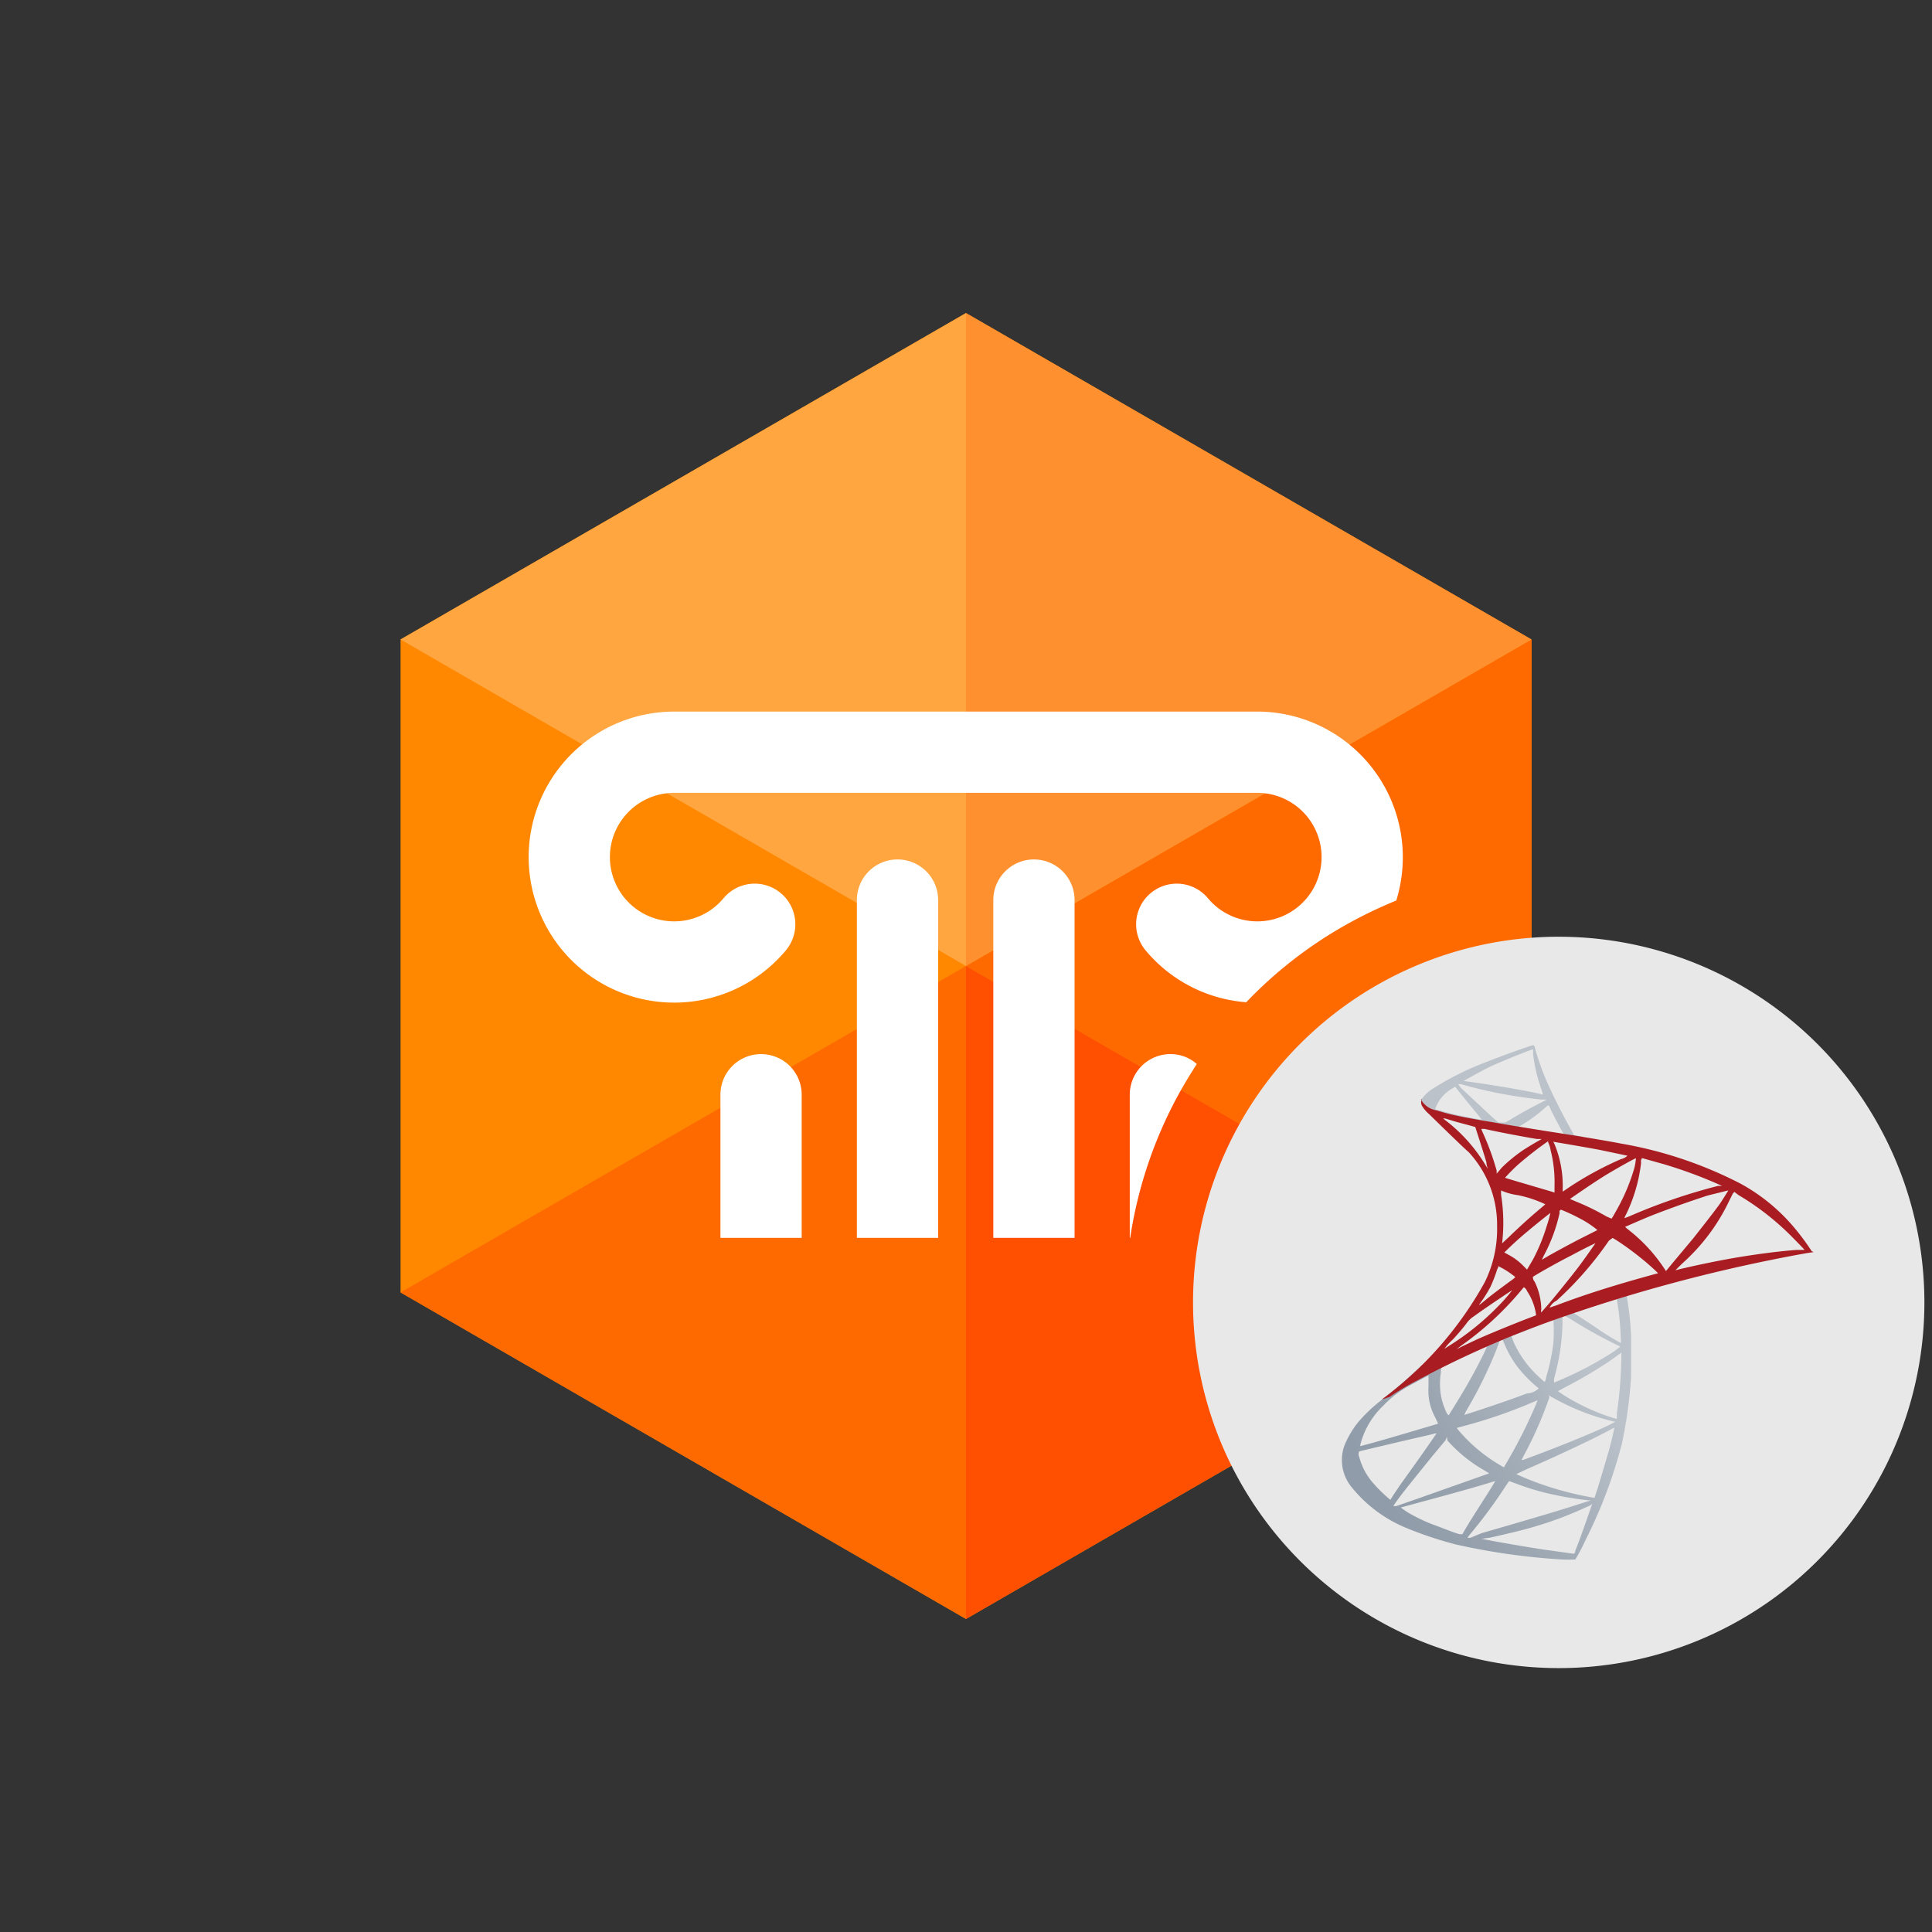 <svg xmlns="http://www.w3.org/2000/svg" xmlns:xlink="http://www.w3.org/1999/xlink" viewBox="0 0 246 246"><rect x="0" y="0" width="246" height="246" fill="#333333" stroke="none"/><defs><linearGradient id="a" x1="-4818.289" y1="6074.245" x2="-4750.792" y2="6034.358" gradientTransform="translate(2105.101 -2235.806) scale(0.4)" gradientUnits="userSpaceOnUse"><stop offset="0" stop-color="#909ca9"/><stop offset="0.29" stop-color="#97a2ae"/><stop offset="0.698" stop-color="#a9b2bc"/><stop offset="1" stop-color="#bbc2ca"/></linearGradient><linearGradient id="b" x1="-4904.497" y1="5937.716" x2="-4850.173" y2="5937.716" xlink:href="#a"/><radialGradient id="c" cx="5025.636" cy="-2983.688" r="74.342" gradientTransform="matrix(-0.388, -0.097, 0.097, -0.678, 2522.5, -1359.667)" gradientUnits="userSpaceOnUse"><stop offset="0" stop-color="#ee352c"/><stop offset="1" stop-color="#a91d22"/></radialGradient></defs><title>DAC_SQLS</title><rect width="246" height="246" fill="#fff" opacity="0"/><polyline points="195 81.422 195 164.563 123 206.142 51 164.563 51 81.422 123 39.86 195 81.422" fill="#f80"/><polyline points="123 39.86 51 81.422 123 123 123 39.858 123 39.86" fill="#ffa640"/><polyline points="123 123 51 164.563 123 206.142 123 123" fill="#ff6a00"/><polyline points="195 81.422 123 123 195 164.563 195 164.56 195 81.422" fill="#ff6a00"/><polyline points="123 39.858 123 123 195 81.422 123 39.86" fill="#ff9030"/><polyline points="123 123 123 123 123 206.14 195 164.56 123 123" fill="#ff4f00"/><path d="M178.62,109.127a18.879,18.879,0,0,1-.83,5.534,57.31,57.31,0,0,0-6.915,3.379,54.448,54.448,0,0,0-12.193,9.574,18.498,18.498,0,0,1-12.812-6.604,5.173,5.173,0,0,1,7.932-6.643,8.182,8.182,0,1,0,6.28-13.414H85.853a8.182,8.182,0,1,0,6.278,13.414,5.173,5.173,0,1,1,7.932,6.643,18.528,18.528,0,1,1-14.21-30.404h74.228A18.551,18.551,0,0,1,178.62,109.127Z" fill="#fff"/><path d="M114.279,109.433a5.173,5.173,0,0,0-5.174,5.174v43.011h10.348V114.606A5.173,5.173,0,0,0,114.279,109.433Z" fill="#fff"/><path d="M96.905,134.219a5.171,5.171,0,0,0-5.173,5.172v18.227h10.347V139.391A5.171,5.171,0,0,0,96.905,134.219Z" fill="#fff"/><path d="M131.652,109.433a5.173,5.173,0,0,0-5.174,5.174v43.011h10.348V114.606A5.173,5.173,0,0,0,131.652,109.433Z" fill="#fff"/><path d="M152.389,135.48c-.587.911-1.155,1.825-1.708,2.774a55.145,55.145,0,0,0-6.776,19.367h-.053V139.391a5.167,5.167,0,0,1,5.174-5.172A5.017,5.017,0,0,1,152.389,135.48Z" fill="#fff"/><path d="M245.032,165.842a46.562,46.562,0,1,1-46.565-46.568A46.565,46.565,0,0,1,245.032,165.842Z" fill="#e8e8e8" fill-rule="evenodd"/><path d="M208.851,163.617l-13.126,4.281-11.435,5.043-3.192.847c-.82.768-1.682,1.545-2.592,2.347-1.007.869-1.96,1.662-2.728,2.23a20.249,20.249,0,0,0-2.731,2.587,11.509,11.509,0,0,0-1.911,3.246,5.455,5.455,0,0,0,.767,4.909,17.36,17.36,0,0,0,7.179,5.45,47.049,47.049,0,0,0,6.302,2.1,84.295,84.295,0,0,0,13.454,1.908,15.744,15.744,0,0,0,1.746,0,23.165,23.165,0,0,0,1.282-2.431,61.078,61.078,0,0,0,4.642-12.291,57.214,57.214,0,0,0,1.172-8.533v-5.262a37.279,37.279,0,0,0-.491-4.658,1.163,1.163,0,0,1,0-.411l1.774-.544Zm-3,1.745a33.232,33.232,0,0,1,.517,4.958,2.264,2.264,0,0,1,0,.68s-1.69-.928-2.728-1.661c-1.038-.741-2.865-1.88-3.164-2.101-.295-.216,0,0,.736-.35,1.39-.463,4.644-1.526,4.747-1.526ZM199.166,167.54a3.85,3.85,0,0,1,.878.462,62.696,62.696,0,0,0,5.998,3.326c.353.167.414,0-.436.685a44.728,44.728,0,0,1-6.82,3.651l-.902.381a2.965,2.965,0,0,1,0-.543,27.833,27.833,0,0,0,1.065-6.948v-1.006h.219Zm-1.367.521a23.373,23.373,0,0,1,0,2.89,25.774,25.774,0,0,1-.899,4.31,1.758,1.758,0,0,1-.22.707,16.756,16.756,0,0,1-1.85-1.799,13.48,13.48,0,0,1-1.833-2.727,7.588,7.588,0,0,1-.542-1.337c.164,0,5.458-2.124,5.458-2.1Zm-6.468,2.56.171.356a13.251,13.251,0,0,0,1.632,2.943,16.528,16.528,0,0,0,2.297,2.448l.492.414a2.377,2.377,0,0,1-1.529.653c-1.884.713-3.931,1.418-6.249,2.182l-1.693.544.191-.435a55.626,55.626,0,0,0,3.897-7.876l.355-.985a.333.333,0,0,1,.216-.245Zm-1.993.819c-.292.697-.62,1.376-.98,2.047-.956,1.878-2.02,3.71-3.414,5.944l-.489.785-.221-.244a9.191,9.191,0,0,1-.764-2.295,9.337,9.337,0,0,1,0-2.939c0-.626,0-.606.411-.768,1.232-.628,5.32-2.536,5.382-2.508Zm17.111.681v.409a55.474,55.474,0,0,1-.574,7.442v.709l-.632-.191a25.431,25.431,0,0,1-4.555-1.935,19.503,19.503,0,0,1-2.321-1.42l.9-.488a58.523,58.523,0,0,0,5.459-3.19c.602-.413,1.502-1.065,1.723-1.23Zm-24.561,2.918v1.495a7.212,7.212,0,0,0,.873,3.978l.356.764s-6.633,1.987-8.704,2.539l-1.207.322v-.167a10.334,10.334,0,0,1,2.897-4.959,13.113,13.113,0,0,1,3.244-2.512l2.732-1.473Zm15.472,2.725.55.3a29.542,29.542,0,0,0,7.588,2.938h.211l-.294.167c-1.311.735-5.647,2.539-10.071,4.203l-1.39.518h-.219l.415-.79a49.336,49.336,0,0,0,3.11-7.112v-.383Zm-1.582.514-.169.468a63.882,63.882,0,0,1-3.437,6.921l-.683,1.173-.65-.386a20.247,20.247,0,0,1-5.186-4.414l-.165-.222.895-.244a63.632,63.632,0,0,0,8.713-2.998l.709-.298Zm9.798,3.405a37.188,37.188,0,0,1-.929,3.741c-.43,1.478-.651,2.206-1.174,3.927-.245.766-.431,1.366-.458,1.366a41.012,41.012,0,0,1-8.187-2.265c-.683-.274-1.696-.707-1.748-.764l1.341-.629c4.502-1.96,9.196-4.202,10.915-5.178l.355-.169Zm-22.623.768s-1.234,1.825-3.009,4.306l-1.604,2.236-.902,1.336-.409.652-.434-.381a18.494,18.494,0,0,1-1.855-1.878,8.251,8.251,0,0,1-1.666-3.188.807.807,0,0,1,0-.738l5.275-1.252,3.546-.815,1.032-.25Zm1.279.491.062.464a18.413,18.413,0,0,0,4.665,3.789l.657.407-8.93,3.159-2.892,1.006H177.41l.272-.411c.929-1.334,2.103-2.725,4.639-5.884l1.749-2.101Zm7.915,5.64.985.356a31.359,31.359,0,0,0,3.681,1.145,41.372,41.372,0,0,0,5.458.953h.301l-2.728.87c-1.693.546-6.904,2.079-11.164,3.299l-1.391.573a.731.731,0,0,1-.439,0l.526-.654a60.692,60.692,0,0,0,4.038-5.45l.601-.896Zm-1.747,0s-.676,1.147-1.935,3.08l-1.31,2.078-.657,1.092-.293.518h-.276c-.353,0-2.727-.983-3.518-1.249a21.006,21.006,0,0,1-2.321-1.065,9.328,9.328,0,0,1-1.72-1.089l3.004-.817c4.338-1.171,6.738-1.852,8.322-2.342l.546-.167Zm12.337,2.893s-1.556,4.556-2.156,5.973c0,.322-.186.383-.247.383l-3.898-.543c-2.482-.383-6.6-1.092-7.664-1.335h-.251l1.232-.169c3.167-.712,4.689-1.093,6.251-1.584a45.886,45.886,0,0,0,5.84-2.234l.626-.276Z" fill="url(#a)"/><path d="M195.209,133.092c-.221,0-3.741,1.252-6.004,2.152a37.061,37.061,0,0,0-6.906,3.465,4.968,4.968,0,0,0-1.338,1.334.949.949,0,0,0,0,.332l1.338,1.247,3.165,1.006,7.506,1.364,8.595,1.477v-.733l-1.14-.188-.217-.413c-1.174-2.075-2.458-4.609-3.22-6.351a33.601,33.601,0,0,1-1.447-3.978C195.371,133.092,195.343,133.092,195.209,133.092Zm0,.516v.625a20.477,20.477,0,0,0,.953,4.172c.356,1.089.384,1.034,0,.897-1.011-.273-5.459-1.065-8.815-1.525l-.986-.137s2.296-1.306,3.383-1.827C190.839,135.3,194.797,133.664,195.209,133.607Zm-9.554,4.443h.388a59.523,59.523,0,0,0,10.284,1.962h.63l-.63.33c-1.42.705-2.949,1.55-4.039,2.236l-.628.349h-.873l-1.038-.923-3.709-3.463Zm-.381.302,1.391,1.743,1.718,2.097.301.387s-2.019-.354-3.084-.603c-.735-.156-1.469-.342-2.188-.569l-.678-.143a4.659,4.659,0,0,1,2.292-2.724Zm11.869,2.369a.683.683,0,0,1,.22.356c.328.733,1.391,2.723,1.638,3.139.245.408.218.132-1.173,0l-4.452-.742.219-.134a19.634,19.634,0,0,0,2.897-2.077l.465-.407Z" fill="url(#b)"/><path d="M181.045,139.932a.974.974,0,0,0,0,.843,4.274,4.274,0,0,0,.926,1.09s4.394,4.31,5.051,4.851a13.622,13.622,0,0,1,3.601,9.403,15.307,15.307,0,0,1-1.555,7.115,46.447,46.447,0,0,1-13.129,14.962l.987-.322a31.883,31.883,0,0,1,3.516-2.096,125.678,125.678,0,0,1,16.374-7.331,204.895,204.895,0,0,1,33.211-8.884l.902-.135-.244-.112a30.485,30.485,0,0,0-1.994-2.723,23.86,23.86,0,0,0-7.042-5.867,52.559,52.559,0,0,0-15.284-5.123c-1.197-.242-3.852-.684-5.98-1.033-4.531-.711-7.478-1.173-10.698-1.743-1.175-.185-2.893-.491-4.038-.735a24.164,24.164,0,0,1-2.729-.715,2.715,2.715,0,0,1-1.992-1.387Zm2.564,2.477h.381l1.446.438,1.316.352,1.092.298s1.065,3.268,1.418,4.499a2.243,2.243,0,0,0,.219.876l-.25-.385a20.505,20.505,0,0,0-5.105-5.777l-.489-.384Zm4.886,1.336h.545c1.69.385,4.689.957,6.657,1.283h.6l-.272.163c-.328.167-1.638.957-2.077,1.247a19.675,19.675,0,0,0-2.728,2.236l-.651.766v-.379a32.921,32.921,0,0,0-1.772-4.855l-.191-.461Zm8.596,1.634a3.694,3.694,0,0,1,.353,1.092,16.53,16.53,0,0,1,.492,4.529v.847l-.524-.166-4.249-1.251-1.53-.461a21.441,21.441,0,0,1,1.74-1.747,46.245,46.245,0,0,1,3.827-2.97Zm.682,0s4.096.687,5.955,1.042l3.493.734a1.73,1.73,0,0,1-.817.432,43.067,43.067,0,0,0-6.497,3.516l-.923.629q-.01-.311,0-.629a13.883,13.883,0,0,0-1.06-5.451Zm10.533,2.077a7.328,7.328,0,0,1-.218,1.308,25.124,25.124,0,0,1-2.482,5.724,5.894,5.894,0,0,1-.409.682l-.628-.27a30.446,30.446,0,0,0-3.898-1.91l-.77-.326s3.117-2.18,4.808-3.193c1.691-1.007,3.522-2.013,3.576-1.982Zm.765,0,2.728.764a58.237,58.237,0,0,1,6.734,2.452l.744.328h-.525a73.686,73.686,0,0,0-11.344,3.898l-.576.214a2.401,2.401,0,0,1,.219-.49,20.367,20.367,0,0,0,1.911-6.592.753.753,0,0,1,0-.33Zm-17.956,4.116a7.682,7.682,0,0,0,2.128.601,15.295,15.295,0,0,1,3.52,1.166l-.601.521c-1.31,1.093-2.542,2.209-4.037,3.651l-.846.786a.153.153,0,0,1,0-.134,22.577,22.577,0,0,0-.138-5.968,2.498,2.498,0,0,1,0-.527Zm28.954,0s-.625,1.029-1.031,1.632c-.415.603-1.478,1.988-3.438,4.469l-2.731,3.266-.742.902-.274-.414a20.809,20.809,0,0,0-4.012-4.447l-.738-.596-.183-.168s1.691-.739,2.974-1.279c2.232-.896,5.289-1.99,7.588-2.725Zm.765.189.54.413a33.576,33.576,0,0,1,6.582,5.095c.52.52,1.831,1.851,1.803,1.88h-.981c-2.409.186-5.165.542-8.188,1.061-2.155.385-4.395.846-6.585,1.363l-.676.17.846-.845a25.071,25.071,0,0,0,5.999-7.988l.463-.929Zm-22.077,2.265a23.338,23.338,0,0,1,2.399,1.118,12.195,12.195,0,0,1,2.24,1.478l-1.064.542c-1.855.919-3.467,1.799-5.132,2.725l-.878.519.244-.519a21.116,21.116,0,0,0,2.022-5.457.371.371,0,0,1,0-.271Zm-1.309.244a17.165,17.165,0,0,1-.526,1.907,23.907,23.907,0,0,1-1.718,4.173l-.526.9-.244.407-.539-.544a7.524,7.524,0,0,0-1.855-1.362l-.493-.273c.955-.957,1.956-1.869,3.001-2.726.929-.788,2.901-2.369,2.921-2.341Zm7.886,3.352.492.295a37.299,37.299,0,0,1,3.409,2.51c.576.46,1.665,1.443,1.885,1.694l-.791.214c-4.53,1.251-8.188,2.371-12.146,3.87l-.871.296a1.964,1.964,0,0,1,.895-.896,43.722,43.722,0,0,0,6.657-7.634Zm-2.073.518s-1.344,1.938-2.159,3.027c-.815,1.092-2.726,3.461-3.898,4.851l-.955,1.089a.586.586,0,0,1,0-.348,8.147,8.147,0,0,0-.85-3.573.872.872,0,0,1-.215-.601c.188-.166,3.084-1.826,4.885-2.725,1.249-.683,3.16-1.634,3.192-1.603Zm-12.525,3.055.524.272a10.895,10.895,0,0,1,1.69,1.145,3.514,3.514,0,0,1-.572.461c-.929.683-2.374,1.743-3.193,2.426-.818.684-.9.713-.818.572a16.782,16.782,0,0,0,1.392-2.18,18.004,18.004,0,0,0,.818-2.075,1.877,1.877,0,0,1,.22-.498Zm3.328,2.725a1.074,1.074,0,0,1,.384.489,7.199,7.199,0,0,1,1.122,2.89v.186l-1.364.519c-2.428.957-4.666,1.881-6.191,2.562l-1.668.787-.872.438.678-.521a39.606,39.606,0,0,0,7.45-6.868l.414-.49h.05v.009Zm-1.526.383a22.726,22.726,0,0,1-1.853,2.097,33.2,33.2,0,0,1-6.165,4.954l-.601.383a7.272,7.272,0,0,1,1.062-1.17c.65-.707,1.142-1.279,1.718-2.02a3.407,3.407,0,0,1,.98-.95C189.15,166.529,192.508,164.274,192.536,164.301Z" fill="url(#c)"/></svg>